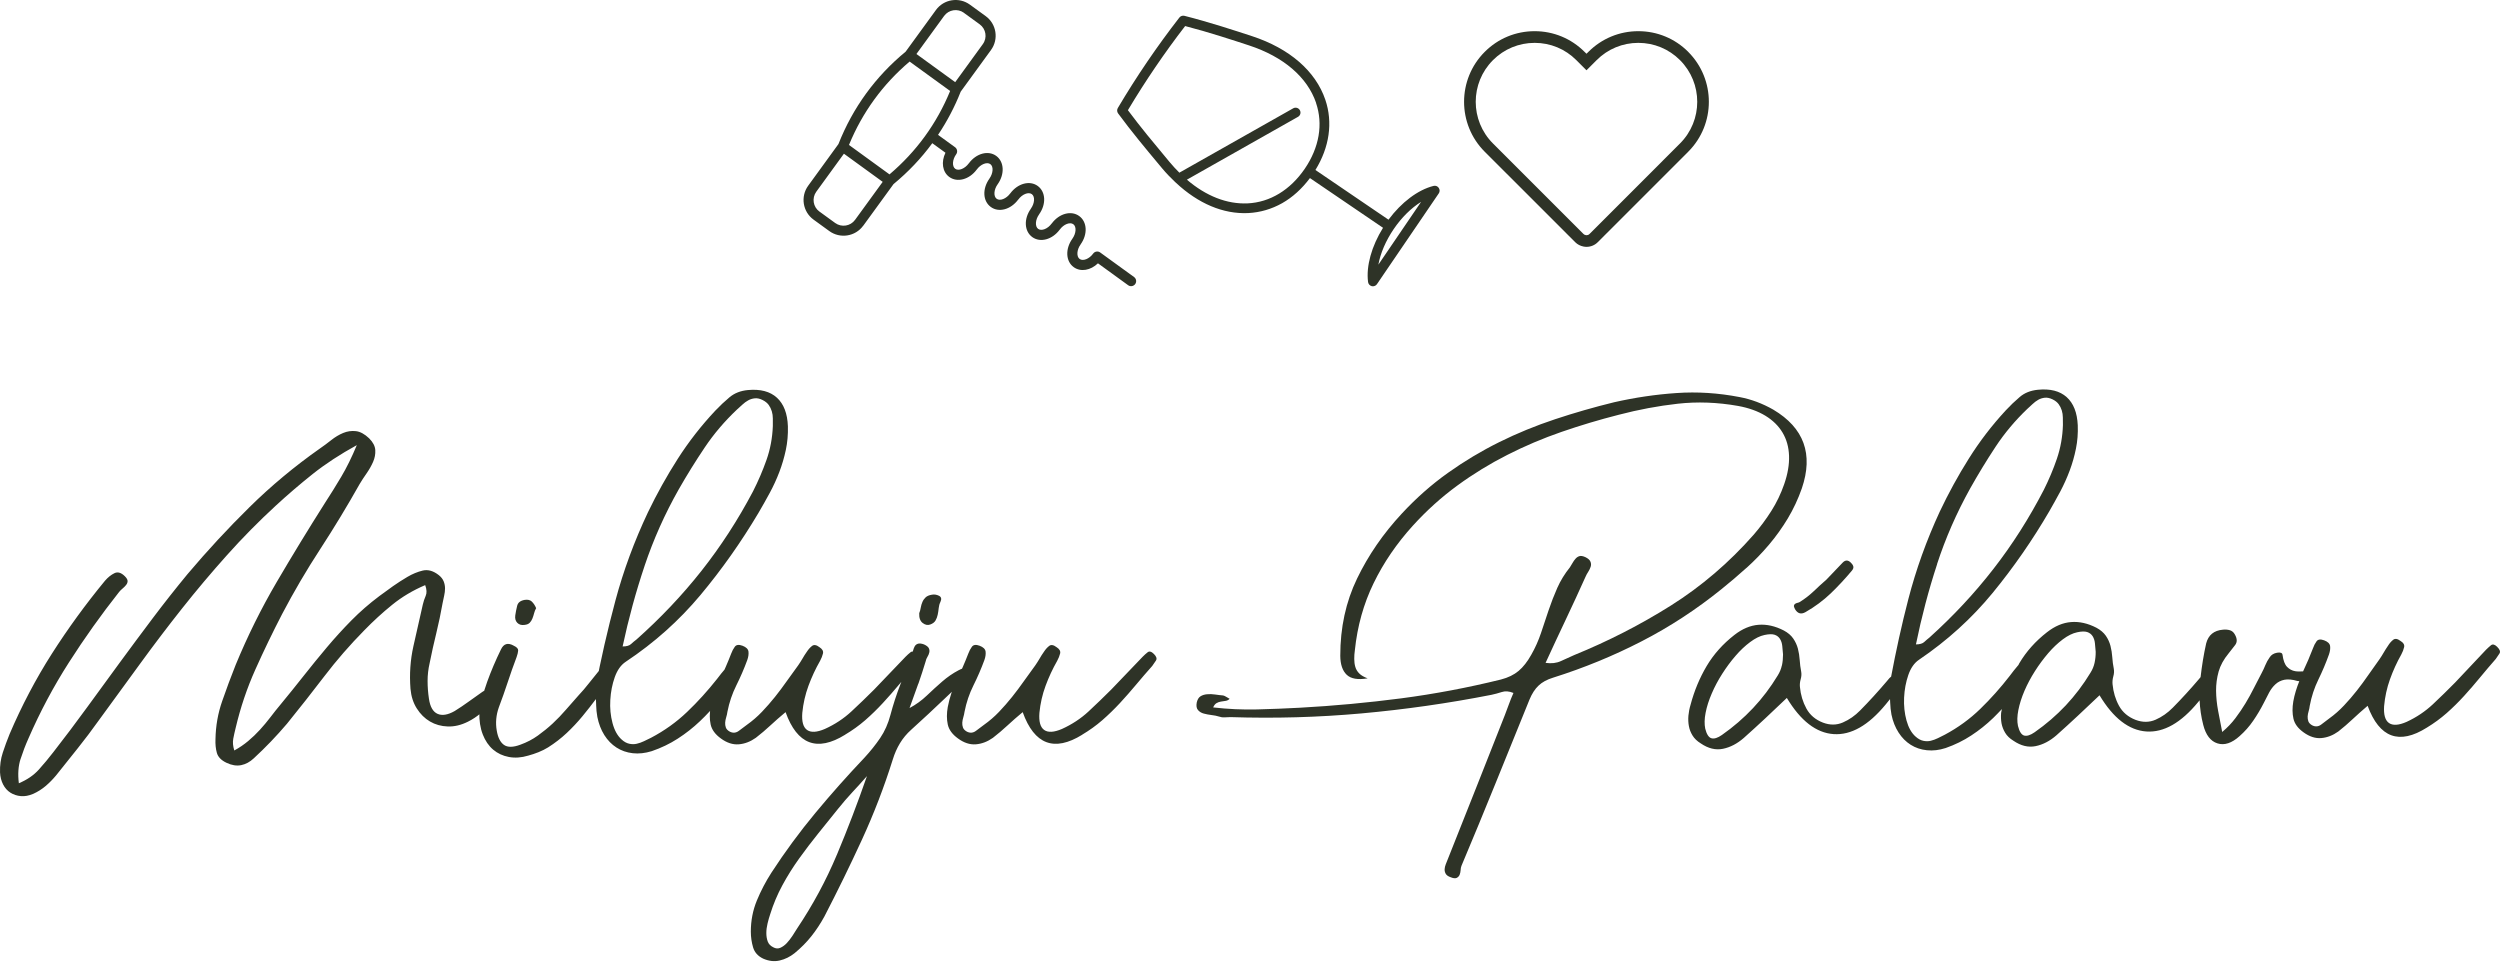 <svg width="254" height="98" viewBox="0 0 254 98" fill="none" xmlns="http://www.w3.org/2000/svg">
<path d="M171.527 5.271C170.173 3.914 168.371 3.168 166.453 3.168C164.536 3.168 162.737 3.914 161.38 5.271L161.187 5.46L160.993 5.271C159.636 3.914 157.838 3.168 155.92 3.168C154.002 3.168 152.2 3.914 150.847 5.271C148.051 8.069 148.051 12.617 150.847 15.415L160.046 24.612C160.27 24.836 160.564 24.987 160.885 25.049C160.982 25.068 161.086 25.08 161.191 25.08C161.624 25.08 162.03 24.91 162.331 24.608L171.523 15.415C174.319 12.621 174.319 8.069 171.523 5.271M161.492 23.774C161.392 23.874 161.276 23.897 161.195 23.897L161.121 23.89C161.021 23.874 160.939 23.832 160.881 23.77L151.686 14.576C149.35 12.246 149.35 8.443 151.686 6.109C152.819 4.977 154.323 4.355 155.924 4.355C157.525 4.355 159.025 4.977 160.154 6.109L161.187 7.141L162.219 6.109C163.352 4.977 164.856 4.355 166.453 4.355C168.05 4.355 169.559 4.977 170.688 6.109C173.023 8.443 173.023 12.246 170.688 14.576L161.492 23.774Z" fill="#2E3327"/>
<path d="M146.18 19.646L139.9 28.867C139.853 28.933 139.799 28.987 139.733 29.021C139.629 29.079 139.498 29.103 139.374 29.076C139.173 29.025 139.022 28.859 138.995 28.654C138.786 27.035 139.358 25.006 140.515 23.144L133.09 18.093C132.278 19.175 131.327 20.044 130.267 20.643C129.204 21.242 128.04 21.586 126.814 21.648C124.281 21.768 121.733 20.678 119.479 18.572C119.44 18.549 119.413 18.514 119.382 18.483C118.934 18.058 118.493 17.606 118.071 17.1L117.623 16.563C116.486 15.202 114.931 13.336 113.597 11.52C113.481 11.361 113.47 11.145 113.57 10.975C114.514 9.382 115.523 7.794 116.567 6.26C117.603 4.737 118.698 3.234 119.823 1.785C119.943 1.63 120.144 1.561 120.337 1.607C122.855 2.245 125.581 3.141 127.213 3.675C131.021 4.927 133.662 7.222 134.652 10.132C135.437 12.443 135.07 14.959 133.647 17.27L141.071 22.321C142.378 20.562 144.057 19.287 145.646 18.889C145.847 18.835 146.056 18.912 146.176 19.086C146.296 19.256 146.296 19.48 146.18 19.65M133.713 10.449C132.823 7.841 130.407 5.765 126.903 4.614C125.356 4.107 122.808 3.265 120.411 2.647C119.367 3.995 118.354 5.398 117.391 6.813C116.42 8.239 115.481 9.711 114.595 11.195C115.863 12.903 117.313 14.642 118.385 15.925L118.833 16.466C119.154 16.852 119.487 17.208 119.823 17.544L131.389 11.005C131.629 10.87 131.93 10.955 132.065 11.195C132.201 11.434 132.116 11.736 131.876 11.871L120.589 18.255C122.53 19.917 124.664 20.759 126.76 20.663C129.03 20.555 131.091 19.302 132.564 17.146C134.034 14.99 134.444 12.613 133.709 10.461M141.597 23.279C140.793 24.465 140.252 25.729 140.043 26.888L144.385 20.508C143.384 21.13 142.402 22.093 141.597 23.279Z" fill="#2E3327"/>
<path d="M87.702 22.939L90.78 18.707C92.281 17.467 93.599 16.08 94.721 14.549L96.059 15.519C95.606 16.451 95.742 17.467 96.449 17.981C97.265 18.572 98.483 18.24 99.233 17.231C99.233 17.227 99.241 17.223 99.241 17.223C99.632 16.686 100.273 16.427 100.618 16.675C100.958 16.922 100.911 17.61 100.521 18.151C100.521 18.155 100.517 18.163 100.513 18.166C99.79 19.19 99.852 20.439 100.668 21.03C101.484 21.625 102.698 21.289 103.448 20.28C103.448 20.28 103.456 20.276 103.46 20.273C103.85 19.735 104.492 19.476 104.832 19.724C105.173 19.971 105.126 20.659 104.736 21.2C104.736 21.2 104.736 21.208 104.732 21.212C104.001 22.236 104.063 23.495 104.879 24.087C105.695 24.678 106.909 24.346 107.663 23.337C107.663 23.337 107.671 23.333 107.671 23.329C108.061 22.788 108.707 22.533 109.047 22.78C109.388 23.024 109.341 23.716 108.951 24.257L108.947 24.264C108.216 25.292 108.274 26.552 109.09 27.143C109.798 27.657 110.807 27.472 111.553 26.753L114.62 28.979C114.848 29.145 115.169 29.091 115.335 28.863C115.501 28.635 115.451 28.314 115.223 28.148L111.781 25.652C111.553 25.486 111.232 25.536 111.066 25.764C110.675 26.305 110.033 26.56 109.693 26.313C109.353 26.065 109.395 25.377 109.79 24.836C109.79 24.832 109.79 24.829 109.794 24.825C110.525 23.801 110.463 22.541 109.647 21.95C108.831 21.358 107.613 21.691 106.863 22.699C106.863 22.699 106.855 22.703 106.851 22.707C106.46 23.248 105.819 23.503 105.478 23.256C105.138 23.009 105.184 22.317 105.575 21.78C105.575 21.78 105.575 21.772 105.579 21.768C106.31 20.744 106.248 19.484 105.432 18.893C104.616 18.302 103.402 18.634 102.648 19.643C102.648 19.643 102.644 19.646 102.64 19.65C102.246 20.191 101.604 20.446 101.263 20.199C100.923 19.952 100.969 19.264 101.36 18.723C101.364 18.719 101.364 18.711 101.372 18.707C102.091 17.683 102.029 16.435 101.217 15.84C100.401 15.249 99.187 15.581 98.437 16.59C98.437 16.593 98.429 16.593 98.425 16.601C98.034 17.138 97.393 17.397 97.052 17.15C96.712 16.903 96.755 16.215 97.149 15.674C97.315 15.446 97.261 15.125 97.037 14.959L95.305 13.703C96.217 12.339 96.99 10.874 97.609 9.309L100.687 5.078C101.488 3.976 101.244 2.434 100.142 1.634L98.541 0.471C97.439 -0.329 95.892 -0.085 95.092 1.016L92.014 5.248C88.944 7.779 86.647 10.936 85.185 14.638L82.111 18.87C81.31 19.971 81.558 21.517 82.656 22.313L84.257 23.476C85.355 24.276 86.902 24.033 87.702 22.931M97.934 1.306L99.535 2.469C100.181 2.937 100.324 3.841 99.856 4.482L97.049 8.347L93.108 5.487L95.919 1.623C96.387 0.977 97.292 0.834 97.938 1.302M92.412 6.252L96.534 9.243C95.173 12.555 93.104 15.399 90.374 17.718L86.256 14.727C87.617 11.415 89.686 8.571 92.416 6.256M83.255 21.497C82.61 21.03 82.467 20.126 82.934 19.48L85.742 15.616L89.682 18.476L86.875 22.336C86.407 22.982 85.502 23.124 84.856 22.657L83.255 21.494V21.497Z" fill="#2E3327"/>
<path d="M177.451 57.694C178.271 56.952 179.037 56.164 179.74 55.329C180.444 54.498 181.078 53.606 181.647 52.663C182.211 51.716 182.687 50.703 183.066 49.621C184.253 46.143 183.29 43.477 180.17 41.622C179.064 40.992 177.919 40.563 176.747 40.343C174.586 39.925 172.447 39.786 170.332 39.933C168.221 40.076 166.11 40.389 163.998 40.868C161.957 41.367 159.957 41.943 158.001 42.592C156.044 43.241 154.153 44.014 152.336 44.914C150.518 45.815 148.775 46.858 147.108 48.045C145.441 49.231 143.879 50.611 142.421 52.184C140.53 54.22 139.018 56.419 137.878 58.784C136.737 61.149 136.169 63.765 136.172 66.633C136.18 67.506 136.397 68.147 136.826 68.557C137.255 68.967 137.963 69.087 138.953 68.92C138.581 68.785 138.299 68.623 138.102 68.426C137.905 68.233 137.773 68.008 137.7 67.757C137.626 67.506 137.592 67.236 137.592 66.95C137.592 66.664 137.607 66.37 137.653 66.069C137.909 63.611 138.543 61.338 139.56 59.252C140.573 57.165 141.903 55.221 143.543 53.412C144.95 51.863 146.462 50.502 148.071 49.328C149.679 48.153 151.369 47.117 153.144 46.217C154.915 45.316 156.752 44.536 158.654 43.879C160.557 43.222 162.494 42.642 164.466 42.14C166.462 41.618 168.457 41.243 170.452 41.019C172.447 40.795 174.497 40.872 176.589 41.243C177.672 41.44 178.592 41.773 179.354 42.233C180.115 42.696 180.703 43.272 181.109 43.956C181.519 44.644 181.736 45.425 181.767 46.31C181.798 47.195 181.635 48.153 181.276 49.189C180.939 50.159 180.506 51.063 179.972 51.905C179.439 52.748 178.843 53.551 178.182 54.317C175.68 57.161 172.873 59.561 169.768 61.52C166.659 63.475 163.376 65.156 159.919 66.563C159.486 66.752 159.045 66.95 158.596 67.162C158.152 67.371 157.626 67.433 157.03 67.348C157.73 65.825 158.415 64.353 159.095 62.923C159.772 61.493 160.437 60.051 161.09 58.599C161.16 58.436 161.249 58.27 161.361 58.1C161.473 57.922 161.558 57.752 161.613 57.578C161.667 57.404 161.663 57.234 161.589 57.064C161.52 56.89 161.346 56.736 161.071 56.604C160.816 56.489 160.615 56.458 160.468 56.504C160.317 56.55 160.186 56.639 160.074 56.767C159.961 56.894 159.857 57.037 159.768 57.2C159.679 57.362 159.586 57.509 159.497 57.648C158.975 58.297 158.55 58.989 158.221 59.727C157.896 60.465 157.603 61.219 157.343 61.988C157.084 62.761 156.829 63.529 156.57 64.302C156.311 65.071 155.982 65.817 155.572 66.532C155.186 67.224 154.76 67.769 154.293 68.163C153.825 68.557 153.225 68.851 152.491 69.04C149.123 69.871 145.743 70.509 142.359 70.953C138.972 71.394 135.55 71.714 132.081 71.904C130.631 71.981 129.177 72.043 127.704 72.078C126.235 72.112 124.75 72.047 123.257 71.873C123.346 71.664 123.462 71.521 123.597 71.44C123.733 71.359 123.884 71.305 124.042 71.282C124.201 71.258 124.363 71.231 124.522 71.208C124.684 71.185 124.819 71.115 124.931 70.999C124.769 70.907 124.641 70.837 124.549 70.779C124.46 70.721 124.367 70.683 124.274 70.659C124.023 70.64 123.752 70.605 123.462 70.563C123.176 70.52 122.897 70.509 122.635 70.536C122.372 70.559 122.147 70.632 121.966 70.748C121.784 70.864 121.66 71.073 121.59 71.371C121.525 71.714 121.567 71.973 121.718 72.143C121.869 72.317 122.066 72.437 122.306 72.499C122.549 72.565 122.812 72.615 123.099 72.65C123.385 72.684 123.632 72.731 123.841 72.8C124.027 72.866 124.22 72.897 124.429 72.882C124.638 72.87 124.831 72.862 125.017 72.858C129.494 73.005 133.937 72.878 138.33 72.483C142.727 72.085 147.127 71.459 151.528 70.594C151.872 70.52 152.22 70.427 152.576 70.312C152.931 70.192 153.326 70.223 153.767 70.404C153.585 70.818 153.426 71.212 153.295 71.579C153.16 71.946 153.024 72.306 152.893 72.653C151.926 75.119 150.959 77.565 149.993 79.996C149.026 82.427 148.059 84.861 147.092 87.303C147.023 87.466 146.957 87.632 146.891 87.806C146.822 87.976 146.787 88.142 146.775 88.304C146.764 88.467 146.799 88.618 146.884 88.772C146.965 88.919 147.131 89.039 147.386 89.127C147.665 89.24 147.87 89.263 148.009 89.189C148.144 89.12 148.241 89.016 148.299 88.876C148.353 88.737 148.388 88.583 148.399 88.409C148.407 88.239 148.434 88.092 148.481 87.976C149.672 85.143 150.839 82.326 151.972 79.524C153.109 76.723 154.25 73.906 155.398 71.073C155.646 70.478 155.951 69.999 156.319 69.655C156.682 69.307 157.177 69.04 157.792 68.851C160.932 67.862 163.933 66.629 166.79 65.156C169.652 63.684 172.359 61.914 174.911 59.851C175.777 59.155 176.62 58.436 177.443 57.694" fill="#2E3327"/>
<path d="M212.81 67.34C212.733 67.695 212.593 68.035 212.388 68.356C211.662 69.558 210.826 70.659 209.883 71.668C208.939 72.672 207.884 73.581 206.72 74.396C206.287 74.697 205.931 74.809 205.652 74.732C205.378 74.651 205.169 74.33 205.026 73.754C204.929 73.299 204.941 72.757 205.065 72.139C205.188 71.521 205.393 70.868 205.683 70.192C205.977 69.511 206.333 68.843 206.751 68.186C207.168 67.529 207.621 66.922 208.096 66.366C208.572 65.809 209.071 65.342 209.581 64.959C210.095 64.576 210.579 64.337 211.039 64.24C211.472 64.144 211.812 64.136 212.056 64.213C212.296 64.294 212.481 64.433 212.613 64.638C212.74 64.843 212.818 65.083 212.845 65.357C212.868 65.632 212.895 65.917 212.922 66.215C212.926 66.605 212.887 66.98 212.81 67.336M181.036 67.614C180.959 67.969 180.819 68.309 180.614 68.634C179.887 69.832 179.056 70.937 178.109 71.942C177.161 72.951 176.11 73.859 174.946 74.674C174.513 74.976 174.157 75.088 173.882 75.007C173.608 74.929 173.395 74.605 173.252 74.033C173.159 73.577 173.167 73.036 173.291 72.413C173.411 71.791 173.619 71.142 173.913 70.462C174.203 69.782 174.559 69.113 174.98 68.456C175.398 67.799 175.847 67.193 176.326 66.64C176.802 66.084 177.301 65.616 177.815 65.233C178.329 64.851 178.813 64.611 179.273 64.515C179.706 64.422 180.05 64.41 180.29 64.488C180.533 64.565 180.715 64.708 180.846 64.913C180.974 65.118 181.051 65.357 181.078 65.632C181.102 65.906 181.129 66.192 181.156 66.489C181.156 66.88 181.121 67.251 181.044 67.61M196.801 57.323C197.66 54.687 198.781 52.125 200.165 49.633C200.981 48.18 201.84 46.769 202.748 45.393C203.653 44.022 204.724 42.742 205.954 41.564C206.136 41.401 206.318 41.235 206.503 41.057C206.685 40.884 206.878 40.741 207.083 40.621C207.288 40.505 207.512 40.435 207.756 40.408C207.996 40.385 208.255 40.439 208.533 40.571C208.812 40.706 209.017 40.872 209.16 41.065C209.299 41.258 209.407 41.471 209.477 41.699C209.546 41.931 209.585 42.167 209.585 42.418C209.585 42.673 209.589 42.924 209.593 43.179C209.558 44.369 209.353 45.509 208.986 46.591C208.618 47.673 208.17 48.732 207.652 49.768C206.159 52.651 204.458 55.329 202.536 57.798C200.618 60.272 198.448 62.598 196.032 64.773C195.85 64.916 195.672 65.067 195.502 65.226C195.332 65.388 195.049 65.469 194.659 65.473C195.231 62.671 195.95 59.947 196.813 57.315M253.721 65.724C253.466 65.473 253.257 65.419 253.083 65.558C252.913 65.697 252.747 65.848 252.585 66.01C252.062 66.563 251.537 67.123 251.015 67.676C250.493 68.228 249.967 68.785 249.445 69.341C248.691 70.103 247.937 70.848 247.171 71.563C246.405 72.278 245.524 72.873 244.514 73.341C243.714 73.693 243.115 73.731 242.724 73.461C242.333 73.186 242.167 72.618 242.225 71.741C242.31 70.802 242.507 69.89 242.821 69.017C243.134 68.143 243.517 67.301 243.973 66.493C244.108 66.242 244.205 65.995 244.259 65.751C244.313 65.508 244.193 65.299 243.888 65.118C243.59 64.889 243.339 64.851 243.146 65.005C242.952 65.156 242.778 65.357 242.62 65.612C242.461 65.844 242.318 66.068 242.194 66.284C242.067 66.505 241.927 66.729 241.769 66.961C241.382 67.494 241.003 68.027 240.628 68.572C240.253 69.117 239.863 69.647 239.453 70.168C239.043 70.69 238.61 71.192 238.153 71.675C237.697 72.162 237.198 72.603 236.649 72.997C236.398 73.183 236.127 73.387 235.845 73.608C235.559 73.828 235.257 73.859 234.932 73.7C234.723 73.588 234.592 73.449 234.53 73.291C234.472 73.129 234.449 72.962 234.457 72.792C234.468 72.622 234.499 72.441 234.557 72.259C234.611 72.077 234.65 71.892 234.669 71.71C234.847 70.767 235.137 69.879 235.543 69.052C235.949 68.221 236.309 67.37 236.622 66.497C236.734 66.172 236.773 65.886 236.738 65.635C236.699 65.384 236.498 65.191 236.131 65.056C235.764 64.92 235.505 64.955 235.358 65.164C235.207 65.373 235.091 65.6 235.002 65.856C234.7 66.656 234.356 67.44 233.993 68.213C233.714 68.225 233.436 68.236 233.196 68.194C232.875 68.139 232.597 67.993 232.365 67.753C232.133 67.513 231.982 67.108 231.905 66.536C231.881 66.331 231.696 66.257 231.352 66.316C231.007 66.377 230.756 66.536 230.598 66.787C230.416 67.042 230.269 67.309 230.157 67.583C230.045 67.861 229.921 68.124 229.785 68.379C229.515 68.885 229.248 69.395 228.989 69.917C228.73 70.435 228.448 70.949 228.142 71.455C227.837 71.961 227.496 72.464 227.121 72.962C226.746 73.461 226.298 73.932 225.776 74.369C225.629 73.635 225.493 72.92 225.362 72.224C225.23 71.525 225.161 70.841 225.153 70.18C225.149 69.515 225.234 68.866 225.412 68.232C225.59 67.602 225.93 66.984 226.429 66.381C226.657 66.103 226.878 65.821 227.094 65.531C227.311 65.241 227.303 64.893 227.071 64.48C226.951 64.252 226.785 64.105 226.568 64.035C226.348 63.97 226.112 63.947 225.861 63.974C224.94 64.051 224.372 64.515 224.148 65.365C223.889 66.513 223.711 67.656 223.579 68.796C223.525 68.858 223.467 68.924 223.421 68.986C222.558 70.002 221.669 70.976 220.756 71.9C220.234 72.433 219.65 72.839 219.012 73.121C218.371 73.403 217.694 73.407 216.978 73.14C216.221 72.846 215.656 72.371 215.292 71.71C214.929 71.049 214.712 70.315 214.635 69.515C214.612 69.264 214.635 68.997 214.712 68.723C214.794 68.445 214.805 68.182 214.759 67.931C214.685 67.564 214.635 67.181 214.608 66.779C214.581 66.377 214.519 65.995 214.426 65.624C214.33 65.26 214.175 64.916 213.955 64.596C213.73 64.275 213.413 64.004 212.999 63.78C212.122 63.328 211.263 63.135 210.428 63.201C209.589 63.266 208.773 63.61 207.973 64.236C206.809 65.141 205.869 66.192 205.157 67.394C205.123 67.452 205.099 67.521 205.065 67.579C205.057 67.587 205.049 67.591 205.041 67.598C204.883 67.784 204.732 67.966 204.597 68.136C204.458 68.309 204.322 68.491 204.187 68.673C203.255 69.875 202.261 70.991 201.202 72.019C200.142 73.051 198.936 73.928 197.59 74.647C197.358 74.763 197.126 74.883 196.886 74.999C196.646 75.115 196.407 75.204 196.167 75.262C195.927 75.32 195.672 75.323 195.409 75.266C195.142 75.211 194.883 75.068 194.628 74.84C194.214 74.481 193.901 73.928 193.7 73.198C193.499 72.468 193.418 71.691 193.456 70.879C193.495 70.064 193.638 69.299 193.882 68.588C194.129 67.873 194.489 67.355 194.972 67.03C197.826 65.098 200.316 62.841 202.443 60.252C204.566 57.663 206.492 54.892 208.212 51.94C208.595 51.271 208.97 50.599 209.334 49.919C209.693 49.239 210.01 48.535 210.281 47.809C210.552 47.082 210.764 46.344 210.915 45.587C211.07 44.829 211.132 44.037 211.101 43.21C211.043 41.923 210.668 40.972 209.972 40.346C209.276 39.724 208.297 39.473 207.037 39.601C206.302 39.674 205.687 39.921 205.2 40.339C204.709 40.756 204.237 41.208 203.785 41.695C202.373 43.222 201.124 44.852 200.038 46.584C198.947 48.315 197.965 50.112 197.083 51.974C195.73 54.9 194.667 57.864 193.889 60.867C193.201 63.518 192.629 66.142 192.138 68.75C192.08 68.8 192.018 68.839 191.96 68.905C191.844 69.032 191.743 69.152 191.654 69.268C190.788 70.284 189.903 71.258 188.99 72.182C188.468 72.715 187.884 73.121 187.246 73.399C186.604 73.681 185.928 73.689 185.212 73.418C184.454 73.125 183.89 72.649 183.53 71.989C183.167 71.324 182.946 70.593 182.873 69.793C182.846 69.542 182.873 69.276 182.954 68.997C183.031 68.723 183.047 68.46 182.996 68.209C182.923 67.842 182.877 67.459 182.85 67.054C182.822 66.656 182.761 66.269 182.668 65.906C182.571 65.539 182.413 65.195 182.192 64.874C181.972 64.553 181.655 64.283 181.237 64.059C180.359 63.606 179.501 63.413 178.666 63.479C177.826 63.545 177.011 63.889 176.21 64.515C175.046 65.423 174.107 66.474 173.395 67.672C172.684 68.874 172.138 70.184 171.759 71.61C171.647 71.977 171.578 72.344 171.543 72.711C171.512 73.078 171.527 73.43 171.589 73.762C171.647 74.098 171.771 74.415 171.96 74.725C172.146 75.03 172.424 75.3 172.796 75.528C173.557 76.05 174.311 76.232 175.058 76.077C175.804 75.922 176.504 75.555 177.169 74.976C177.896 74.326 178.627 73.662 179.358 72.978C180.089 72.294 180.816 71.606 181.543 70.91C182.942 73.237 184.528 74.466 186.299 74.585C188.066 74.705 189.829 73.704 191.581 71.579C191.739 71.397 191.883 71.212 192.026 71.03C192.033 71.142 192.041 71.266 192.041 71.37C192.057 71.807 192.099 72.216 192.173 72.607C192.316 73.295 192.555 73.901 192.896 74.427C193.232 74.953 193.646 75.366 194.129 75.671C194.613 75.977 195.162 76.162 195.769 76.224C196.38 76.29 197.014 76.216 197.679 76C198.619 75.671 199.489 75.246 200.285 74.721C201.082 74.199 201.824 73.608 202.509 72.947C202.81 72.653 203.104 72.348 203.394 72.039C203.371 72.174 203.328 72.309 203.313 72.441C203.282 72.808 203.297 73.159 203.355 73.492C203.417 73.824 203.541 74.145 203.727 74.454C203.912 74.763 204.191 75.03 204.562 75.258C205.324 75.779 206.078 75.961 206.824 75.806C207.57 75.652 208.27 75.285 208.935 74.705C209.662 74.056 210.393 73.391 211.124 72.707C211.855 72.023 212.582 71.335 213.313 70.64C214.712 72.97 216.298 74.195 218.069 74.319C219.836 74.439 221.599 73.442 223.347 71.312C223.394 71.258 223.432 71.204 223.479 71.15C223.517 71.977 223.633 72.812 223.85 73.65C224.113 74.678 224.592 75.308 225.296 75.528C226 75.752 226.75 75.505 227.547 74.786C228.069 74.323 228.533 73.805 228.927 73.225C229.325 72.649 229.681 72.046 229.998 71.424C230.18 71.057 230.358 70.706 230.54 70.369C230.717 70.037 230.934 69.751 231.189 69.519C231.441 69.287 231.742 69.136 232.098 69.063C232.454 68.993 232.894 69.032 233.428 69.191C233.482 69.206 233.552 69.198 233.61 69.202C233.347 69.863 233.126 70.543 232.999 71.262C232.891 71.907 232.894 72.491 233.014 73.016C233.134 73.546 233.482 74.01 234.058 74.419C234.658 74.848 235.257 75.041 235.856 74.987C236.452 74.933 237.024 74.713 237.573 74.319C238.076 73.924 238.559 73.507 239.027 73.067C239.495 72.63 240.002 72.174 240.551 71.71C241.75 74.96 243.756 75.698 246.564 73.928C247.295 73.484 247.967 72.993 248.586 72.448C249.201 71.903 249.789 71.324 250.346 70.713C250.902 70.099 251.444 69.477 251.966 68.839C252.488 68.205 253.025 67.575 253.571 66.949C253.706 66.768 253.83 66.582 253.946 66.397C254.062 66.211 253.988 65.995 253.733 65.743" fill="#2E3327"/>
<path d="M182.639 61.245C182.542 61.265 182.457 61.3 182.388 61.346C182.318 61.392 182.275 61.454 182.264 61.535C182.252 61.612 182.287 61.728 182.368 61.883C182.635 62.343 182.995 62.447 183.443 62.188C184.391 61.647 185.238 61.017 185.995 60.295C186.746 59.572 187.473 58.791 188.165 57.961C188.292 57.802 188.331 57.659 188.292 57.532C188.25 57.4 188.165 57.273 188.029 57.149C187.751 56.882 187.48 56.886 187.213 57.164L185.562 58.892C185.118 59.278 184.688 59.669 184.271 60.071C183.853 60.469 183.389 60.828 182.875 61.153C182.813 61.195 182.732 61.226 182.635 61.245" fill="#2E3327"/>
<path d="M109.941 74.649C110.683 74.208 111.366 73.718 111.992 73.173C112.617 72.628 113.212 72.048 113.784 71.434C114.351 70.82 114.9 70.194 115.433 69.556C115.966 68.918 116.51 68.285 117.066 67.663C117.205 67.477 117.333 67.292 117.449 67.106C117.564 66.921 117.495 66.701 117.24 66.446C116.985 66.191 116.773 66.133 116.599 66.272C116.425 66.411 116.255 66.561 116.097 66.724C115.564 67.28 115.031 67.837 114.498 68.393C113.965 68.949 113.432 69.506 112.899 70.062C112.135 70.827 111.362 71.569 110.59 72.288C109.814 73.007 108.914 73.598 107.898 74.061C107.087 74.409 106.485 74.444 106.091 74.166C105.697 73.888 105.535 73.308 105.604 72.427C105.697 71.476 105.905 70.561 106.23 69.68C106.554 68.799 106.948 67.953 107.411 67.141C107.551 66.886 107.647 66.635 107.709 66.395C107.767 66.152 107.643 65.939 107.342 65.75C107.041 65.518 106.79 65.476 106.597 65.626C106.4 65.777 106.218 65.982 106.056 66.233C105.894 66.465 105.747 66.689 105.623 66.913C105.496 67.133 105.349 67.361 105.191 67.593C104.797 68.126 104.407 68.667 104.025 69.208C103.642 69.753 103.244 70.286 102.827 70.808C102.41 71.33 101.97 71.832 101.507 72.319C101.043 72.806 100.533 73.246 99.977 73.64C99.722 73.826 99.448 74.031 99.162 74.251C98.873 74.471 98.564 74.498 98.239 74.336C98.031 74.22 97.896 74.081 97.838 73.918C97.78 73.756 97.757 73.586 97.768 73.416C97.78 73.242 97.815 73.064 97.873 72.875C97.93 72.69 97.969 72.504 97.996 72.319C98.181 71.368 98.483 70.476 98.9 69.641C99.317 68.806 99.688 67.949 100.012 67.068C100.128 66.743 100.167 66.453 100.136 66.198C100.101 65.943 99.896 65.746 99.529 65.607C99.159 65.468 98.896 65.503 98.745 65.711C98.595 65.92 98.471 66.152 98.378 66.407C98.031 67.311 97.641 68.2 97.216 69.069C96.787 69.939 96.482 70.858 96.293 71.832C96.177 72.481 96.177 73.072 96.293 73.606C96.409 74.139 96.756 74.614 97.336 75.031C97.938 75.472 98.541 75.669 99.143 75.623C99.746 75.576 100.325 75.356 100.881 74.962C101.391 74.568 101.881 74.15 102.356 73.71C102.831 73.269 103.349 72.817 103.905 72.353C105.087 75.646 107.103 76.411 109.953 74.649M93.744 63.296C93.999 63.493 94.254 63.544 94.509 63.451C94.764 63.358 94.941 63.227 95.046 63.049C95.15 62.871 95.223 62.678 95.27 62.458C95.316 62.238 95.351 62.014 95.374 61.778C95.397 61.546 95.455 61.337 95.548 61.152C95.687 60.851 95.636 60.642 95.393 60.526C95.15 60.41 94.91 60.375 94.679 60.422C94.401 60.468 94.192 60.557 94.053 60.684C93.914 60.812 93.802 60.967 93.721 61.152C93.64 61.337 93.582 61.535 93.547 61.743C93.512 61.952 93.462 62.137 93.393 62.3C93.37 62.763 93.485 63.096 93.74 63.293M85.02 86.855C83.931 89.451 82.587 91.944 80.988 94.332C80.849 94.564 80.687 94.819 80.502 95.097C80.316 95.375 80.127 95.618 79.93 95.827C79.733 96.036 79.517 96.19 79.285 96.295C79.053 96.399 78.81 96.383 78.555 96.24C78.277 96.101 78.092 95.904 77.999 95.649C77.906 95.394 77.86 95.112 77.86 94.795C77.86 94.479 77.903 94.158 77.984 93.822C78.065 93.486 78.153 93.176 78.246 92.902C78.571 91.859 78.988 90.866 79.498 89.927C80.007 88.988 80.575 88.084 81.201 87.214C81.826 86.345 82.475 85.495 83.147 84.66C83.819 83.826 84.491 82.991 85.163 82.156C85.626 81.577 86.109 81.02 86.603 80.487C87.102 79.954 87.596 79.409 88.082 78.853C87.132 81.588 86.113 84.254 85.024 86.851M93.308 69.467C93.574 68.702 93.821 67.937 94.053 67.172C94.076 67.033 94.134 66.89 94.227 66.739C94.32 66.588 94.385 66.438 94.416 66.287C94.451 66.136 94.435 65.993 94.366 65.854C94.296 65.715 94.134 65.588 93.879 65.472C93.624 65.379 93.42 65.356 93.269 65.402C93.118 65.449 93.01 65.537 92.937 65.661C92.868 65.789 92.809 65.939 92.763 66.113C92.717 66.287 92.671 66.446 92.624 66.585C92.23 67.582 91.844 68.579 91.462 69.575C91.079 70.572 90.747 71.592 90.469 72.636C90.237 73.517 89.89 74.301 89.427 74.981C88.963 75.665 88.43 76.33 87.828 76.983C86.09 78.814 84.429 80.684 82.842 82.597C81.255 84.51 79.764 86.53 78.374 88.667C77.794 89.571 77.3 90.514 76.894 91.499C76.489 92.485 76.284 93.536 76.284 94.649C76.284 95.205 76.362 95.738 76.512 96.248C76.663 96.758 77.003 97.141 77.536 97.396C78.115 97.651 78.679 97.713 79.223 97.585C79.768 97.458 80.27 97.207 80.733 96.839C81.382 96.306 81.95 95.731 82.436 95.12C82.923 94.506 83.363 93.837 83.757 93.118C85.101 90.522 86.376 87.914 87.581 85.294C88.785 82.674 89.828 79.962 90.709 77.156C90.894 76.554 91.137 76.005 91.439 75.507C91.74 75.008 92.122 74.548 92.585 74.135C93.767 73.068 94.918 71.994 96.046 70.916C97.17 69.838 98.32 68.756 99.502 67.663C98.691 67.639 97.988 67.786 97.397 68.096C96.807 68.405 96.251 68.791 95.729 69.243C95.208 69.695 94.686 70.17 94.165 70.669C93.644 71.167 93.057 71.592 92.408 71.94C92.732 71.059 93.026 70.236 93.296 69.471M85.854 74.649C86.596 74.208 87.279 73.718 87.905 73.173C88.531 72.628 89.125 72.048 89.693 71.434C90.261 70.82 90.809 70.194 91.342 69.556C91.875 68.918 92.419 68.285 92.976 67.663C93.115 67.477 93.242 67.292 93.358 67.106C93.474 66.921 93.404 66.701 93.149 66.446C92.894 66.191 92.682 66.133 92.508 66.272C92.335 66.411 92.165 66.561 92.006 66.724C91.473 67.28 90.94 67.837 90.407 68.393C89.874 68.949 89.341 69.506 88.809 70.062C88.044 70.827 87.275 71.569 86.499 72.288C85.723 73.007 84.827 73.598 83.807 74.061C82.996 74.409 82.394 74.444 82 74.166C81.606 73.888 81.444 73.308 81.513 72.427C81.606 71.476 81.815 70.561 82.139 69.68C82.463 68.799 82.857 67.953 83.321 67.141C83.46 66.886 83.556 66.635 83.614 66.395C83.672 66.152 83.549 65.939 83.251 65.75C82.95 65.518 82.699 65.476 82.506 65.626C82.309 65.777 82.127 65.982 81.965 66.233C81.803 66.465 81.656 66.689 81.533 66.913C81.405 67.133 81.258 67.361 81.1 67.593C80.706 68.126 80.32 68.667 79.934 69.208C79.552 69.753 79.154 70.286 78.737 70.808C78.32 71.33 77.879 71.832 77.416 72.319C76.952 72.806 76.443 73.246 75.887 73.64C75.632 73.826 75.361 74.031 75.072 74.251C74.782 74.471 74.473 74.498 74.149 74.336C73.94 74.22 73.805 74.081 73.747 73.918C73.689 73.756 73.666 73.586 73.677 73.416C73.689 73.242 73.724 73.064 73.782 72.875C73.84 72.69 73.882 72.504 73.905 72.319C74.091 71.368 74.392 70.476 74.809 69.641C75.226 68.806 75.597 67.949 75.921 67.068C76.037 66.743 76.076 66.453 76.045 66.198C76.01 65.943 75.805 65.746 75.439 65.607C75.068 65.468 74.805 65.503 74.655 65.711C74.504 65.92 74.38 66.152 74.288 66.407C73.94 67.311 73.554 68.2 73.125 69.069C72.697 69.939 72.391 70.858 72.202 71.832C72.086 72.481 72.086 73.072 72.202 73.606C72.318 74.139 72.666 74.614 73.245 75.031C73.847 75.472 74.45 75.669 75.052 75.623C75.655 75.576 76.234 75.356 76.79 74.962C77.3 74.568 77.794 74.15 78.266 73.71C78.74 73.269 79.258 72.817 79.814 72.353C80.996 75.646 83.012 76.411 85.862 74.649M65.502 57.454C66.394 54.8 67.545 52.218 68.962 49.715C69.796 48.254 70.677 46.836 71.604 45.457C72.531 44.077 73.62 42.798 74.871 41.616C75.056 41.453 75.242 41.283 75.427 41.11C75.612 40.936 75.809 40.793 76.018 40.677C76.226 40.561 76.45 40.491 76.698 40.468C76.941 40.445 77.204 40.503 77.478 40.642C77.756 40.781 77.964 40.951 78.103 41.144C78.242 41.342 78.347 41.558 78.416 41.79C78.486 42.022 78.52 42.265 78.52 42.52V43.285C78.474 44.491 78.262 45.638 77.876 46.728C77.493 47.817 77.034 48.884 76.504 49.927C74.975 52.825 73.23 55.514 71.272 57.995C69.314 60.476 67.105 62.806 64.652 64.985C64.467 65.124 64.285 65.275 64.112 65.437C63.938 65.599 63.656 65.68 63.258 65.68C63.861 62.852 64.61 60.112 65.502 57.458M60.566 71.588C60.578 72.029 60.617 72.446 60.69 72.84C60.829 73.536 61.065 74.15 61.4 74.683C61.736 75.217 62.15 75.638 62.636 75.951C63.123 76.264 63.671 76.457 64.285 76.527C64.899 76.596 65.54 76.527 66.216 76.318C67.166 75.993 68.047 75.572 68.858 75.047C69.669 74.525 70.422 73.934 71.117 73.273C71.812 72.612 72.465 71.905 73.079 71.152C73.693 70.398 74.28 69.618 74.836 68.803C75.091 68.478 75.079 68.188 74.801 67.933C74.407 67.585 74.048 67.574 73.724 67.898C73.562 68.084 73.411 68.266 73.272 68.439C73.133 68.613 72.994 68.791 72.855 68.977C71.905 70.182 70.889 71.303 69.812 72.33C68.734 73.362 67.51 74.239 66.143 74.958C65.911 75.074 65.676 75.19 65.428 75.306C65.185 75.421 64.942 75.51 64.698 75.564C64.455 75.623 64.2 75.623 63.934 75.564C63.667 75.507 63.405 75.364 63.154 75.132C62.737 74.761 62.428 74.204 62.231 73.463C62.034 72.721 61.957 71.94 62.007 71.117C62.053 70.294 62.204 69.525 62.459 68.803C62.714 68.084 63.084 67.562 63.571 67.238C66.467 65.313 68.997 63.053 71.167 60.456C73.334 57.86 75.296 55.078 77.061 52.11C77.454 51.438 77.837 50.762 78.208 50.074C78.578 49.39 78.903 48.683 79.181 47.953C79.459 47.222 79.679 46.473 79.841 45.712C80.003 44.947 80.073 44.147 80.05 43.312C80.003 42.014 79.633 41.048 78.938 40.41C78.242 39.773 77.257 39.51 75.983 39.63C75.242 39.699 74.624 39.943 74.122 40.36C73.624 40.777 73.145 41.229 72.681 41.716C71.245 43.246 69.97 44.881 68.858 46.62C67.746 48.358 66.738 50.167 65.834 52.045C64.444 54.989 63.343 57.972 62.532 60.997C61.721 64.023 61.037 67.017 60.481 69.985C60.528 70.611 60.555 71.144 60.57 71.585M54.036 61.121C53.862 60.959 53.623 60.901 53.321 60.947C52.881 61.017 52.618 61.221 52.541 61.558C52.46 61.894 52.394 62.215 52.352 62.516C52.306 62.84 52.375 63.096 52.56 63.281C52.746 63.467 52.989 63.536 53.29 63.49C53.522 63.467 53.696 63.397 53.812 63.281C53.928 63.165 54.02 63.022 54.09 62.848C54.159 62.674 54.217 62.497 54.264 62.311C54.31 62.126 54.38 61.952 54.472 61.789C54.356 61.511 54.209 61.291 54.04 61.129M49.046 74.614C49.301 75.263 49.653 75.781 50.104 76.163C50.556 76.546 51.089 76.793 51.703 76.909C52.317 77.025 52.974 76.979 53.669 76.77C54.016 76.677 54.364 76.561 54.712 76.422C55.059 76.283 55.384 76.121 55.685 75.935C56.38 75.495 57.009 75.008 57.577 74.475C58.145 73.942 58.678 73.374 59.176 72.771C59.674 72.168 60.153 71.554 60.62 70.928C61.084 70.302 61.559 69.676 62.045 69.05C62.161 68.888 62.258 68.718 62.343 68.548C62.424 68.374 62.335 68.196 62.08 68.01C61.593 67.709 61.176 67.767 60.829 68.184C60.481 68.602 60.145 69.019 59.821 69.436C59.496 69.854 59.149 70.259 58.778 70.653C58.338 71.14 57.909 71.627 57.492 72.114C57.075 72.601 56.627 73.064 56.156 73.505C55.681 73.945 55.175 74.355 54.642 74.738C54.109 75.12 53.518 75.429 52.869 75.661C52.128 75.939 51.572 75.943 51.201 75.68C50.83 75.414 50.587 74.931 50.471 74.235C50.332 73.447 50.402 72.659 50.68 71.871C51.004 71.013 51.305 70.163 51.583 69.317C51.861 68.47 52.163 67.616 52.487 66.758C52.58 66.504 52.63 66.283 52.645 66.098C52.657 65.912 52.51 65.75 52.213 65.611C51.611 65.263 51.17 65.391 50.892 65.993C50.359 67.083 49.896 68.173 49.502 69.262C49.108 70.352 48.842 71.384 48.702 72.357C48.679 73.215 48.795 73.969 49.05 74.618M2.089 77.118C2.321 76.399 2.587 75.704 2.888 75.031C4.07 72.319 5.441 69.742 7.009 67.296C8.573 64.85 10.268 62.466 12.099 60.147C12.192 60.031 12.308 59.916 12.447 59.8C12.586 59.684 12.709 59.564 12.81 59.436C12.914 59.309 12.964 59.174 12.964 59.035C12.964 58.895 12.871 58.733 12.686 58.548C12.315 58.177 11.96 58.072 11.628 58.235C11.292 58.397 10.971 58.652 10.67 59C8.701 61.388 6.901 63.864 5.267 66.422C3.634 68.984 2.205 71.704 0.977 74.575C0.722 75.201 0.49 75.835 0.282 76.469C0.073 77.102 -0.02 77.775 0.003 78.47C0.027 78.934 0.131 79.343 0.316 79.703C0.502 80.062 0.749 80.34 1.062 80.537C1.374 80.734 1.726 80.85 2.12 80.885C2.514 80.92 2.931 80.843 3.371 80.657C3.835 80.448 4.255 80.182 4.638 79.857C5.02 79.533 5.372 79.173 5.7 78.779C6.441 77.852 7.175 76.928 7.905 76.017C8.635 75.105 9.349 74.154 10.044 73.18C11.435 71.279 12.825 69.374 14.215 67.462C15.606 65.549 17.031 63.671 18.491 61.828C19.95 59.985 21.468 58.184 23.044 56.422C24.619 54.66 26.276 52.98 28.014 51.38C29.219 50.267 30.47 49.197 31.768 48.161C33.066 47.13 34.56 46.152 36.252 45.225C35.742 46.453 35.213 47.528 34.668 48.443C34.124 49.359 33.571 50.248 33.015 51.102C31.324 53.768 29.69 56.446 28.114 59.135C26.539 61.824 25.148 64.629 23.944 67.551C23.457 68.779 22.997 70.008 22.573 71.237C22.144 72.466 21.916 73.752 21.893 75.097C21.87 75.607 21.916 76.071 22.032 76.488C22.148 76.905 22.472 77.242 23.005 77.496C23.538 77.751 24.036 77.833 24.5 77.74C24.963 77.647 25.392 77.415 25.786 77.044C26.388 76.488 26.968 75.92 27.524 75.34C28.08 74.761 28.624 74.158 29.157 73.532C30.455 71.932 31.721 70.321 32.961 68.698C34.201 67.075 35.553 65.522 37.012 64.038C37.916 63.111 38.858 62.245 39.847 61.446C40.832 60.646 41.948 59.981 43.199 59.448C43.361 59.888 43.377 60.252 43.249 60.541C43.122 60.831 43.025 61.129 42.956 61.43C42.632 62.844 42.315 64.251 42.002 65.653C41.689 67.056 41.589 68.501 41.705 69.981C41.774 70.746 41.986 71.415 42.349 71.983C42.709 72.551 43.153 72.991 43.686 73.304C44.219 73.617 44.821 73.787 45.493 73.81C46.165 73.833 46.849 73.671 47.544 73.323C48.007 73.092 48.428 72.813 48.811 72.489C49.193 72.164 49.579 71.84 49.977 71.515C50.046 71.445 50.131 71.38 50.236 71.326C50.34 71.268 50.429 71.198 50.498 71.117C50.568 71.036 50.606 70.939 50.618 70.82C50.63 70.704 50.579 70.576 50.464 70.437C50.046 69.95 49.56 69.904 49.004 70.298C48.54 70.623 48.077 70.955 47.613 71.287C47.15 71.623 46.675 71.944 46.188 72.245C45.493 72.639 44.914 72.732 44.45 72.524C43.987 72.315 43.697 71.805 43.581 70.993C43.489 70.391 43.443 69.788 43.443 69.185C43.443 68.582 43.512 67.98 43.651 67.377C43.86 66.334 44.084 65.313 44.331 64.317C44.574 63.32 44.786 62.3 44.972 61.256C45.018 61.024 45.072 60.781 45.126 60.526C45.184 60.271 45.215 60.02 45.215 59.78C45.215 59.541 45.169 59.297 45.076 59.065C44.983 58.834 44.821 58.625 44.59 58.44C44.033 57.999 43.489 57.844 42.956 57.968C42.423 58.096 41.902 58.312 41.392 58.613C40.882 58.915 40.395 59.228 39.932 59.552C39.468 59.877 39.005 60.213 38.542 60.561C37.522 61.326 36.576 62.149 35.707 63.03C34.838 63.911 34.004 64.827 33.205 65.777C32.405 66.728 31.617 67.694 30.841 68.679C30.065 69.664 29.281 70.634 28.497 71.585C28.149 72.002 27.805 72.431 27.473 72.871C27.137 73.312 26.782 73.737 26.411 74.143C26.041 74.548 25.643 74.931 25.214 75.29C24.785 75.65 24.314 75.97 23.805 76.248C23.666 75.808 23.631 75.41 23.7 75.047C23.77 74.687 23.851 74.32 23.944 73.953C24.43 71.89 25.094 69.915 25.944 68.022C26.79 66.133 27.697 64.251 28.671 62.373C29.852 60.124 31.142 57.922 32.548 55.766C33.95 53.609 35.278 51.419 36.53 49.193C36.738 48.845 36.974 48.478 37.244 48.096C37.511 47.713 37.731 47.327 37.904 46.933C38.078 46.538 38.152 46.137 38.129 45.731C38.105 45.325 37.897 44.927 37.503 44.533C37.039 44.093 36.587 43.849 36.147 43.803C35.707 43.756 35.278 43.818 34.861 43.992C34.444 44.166 34.039 44.409 33.645 44.722C33.251 45.035 32.868 45.318 32.498 45.572C29.926 47.381 27.547 49.363 25.357 51.519C23.167 53.675 21.063 55.947 19.047 58.335C17.842 59.796 16.672 61.279 15.536 62.786C14.401 64.293 13.277 65.808 12.165 67.323C11.053 68.841 9.94 70.368 8.828 71.894C7.716 73.42 6.58 74.931 5.422 76.415C4.958 77.017 4.468 77.609 3.947 78.188C3.425 78.768 2.745 79.231 1.915 79.579C1.799 78.652 1.857 77.829 2.089 77.11" fill="#2E3327"/>
</svg>
